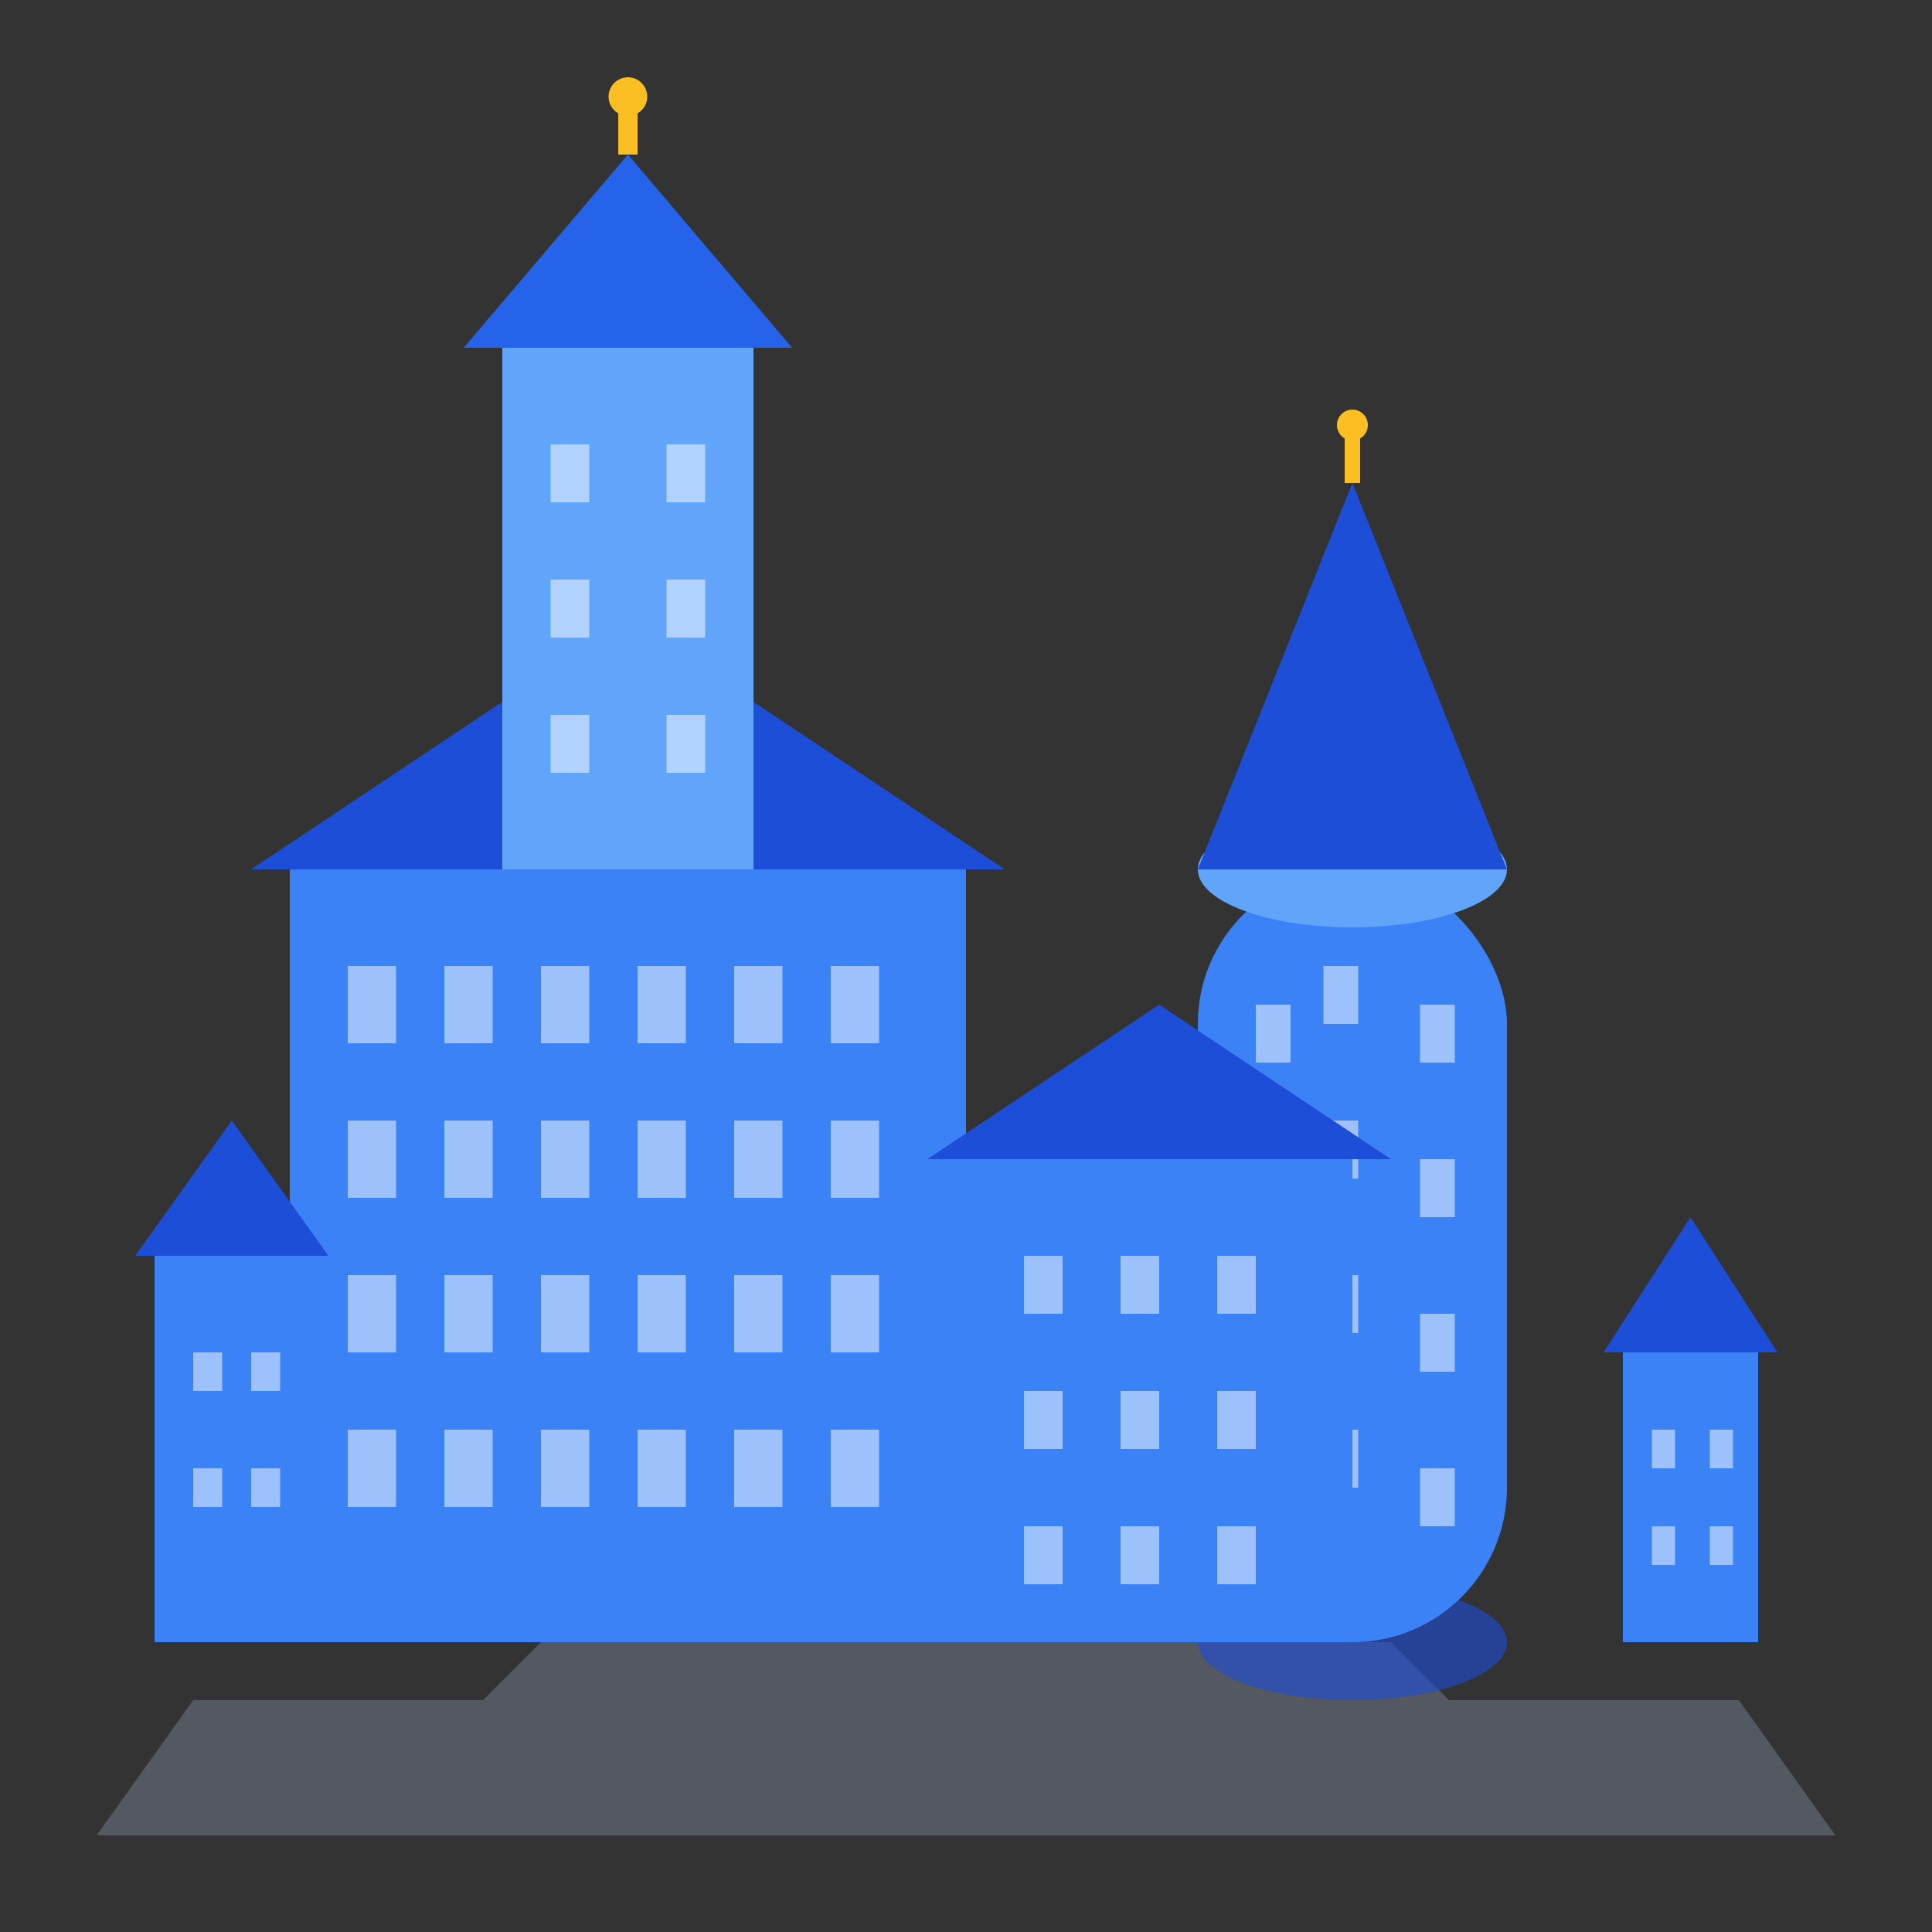 <svg width="32" height="32" viewBox="0 0 100 100" fill="none" xmlns="http://www.w3.org/2000/svg">
  <rect x="0" y="0" width="100" height="100" fill="#333333" stroke="none"/>
  <!-- Mountain/cliff base -->
  <path d="M 5 95 L 95 95 L 90 88 L 75 88 L 72 85 L 28 85 L 25 88 L 10 88 Z" fill="#6b7280" opacity="0.6" />

  <!-- Main rectangular palace building (left side) -->
  <rect x="15" y="45" width="35" height="40" fill="#3b82f6" />

  <!-- Roof of main building -->
  <path d="M 13 45 L 32.5 32 L 52 45 Z" fill="#1d4ed8" />

  <!-- Multiple rows of windows on main building -->
  <rect x="18" y="50" width="2.5" height="4" fill="white" opacity="0.5" />
  <rect x="23" y="50" width="2.5" height="4" fill="white" opacity="0.5" />
  <rect x="28" y="50" width="2.5" height="4" fill="white" opacity="0.5" />
  <rect x="33" y="50" width="2.5" height="4" fill="white" opacity="0.5" />
  <rect x="38" y="50" width="2.5" height="4" fill="white" opacity="0.5" />
  <rect x="43" y="50" width="2.5" height="4" fill="white" opacity="0.5" />

  <rect x="18" y="58" width="2.5" height="4" fill="white" opacity="0.5" />
  <rect x="23" y="58" width="2.5" height="4" fill="white" opacity="0.5" />
  <rect x="28" y="58" width="2.5" height="4" fill="white" opacity="0.5" />
  <rect x="33" y="58" width="2.5" height="4" fill="white" opacity="0.5" />
  <rect x="38" y="58" width="2.5" height="4" fill="white" opacity="0.5" />
  <rect x="43" y="58" width="2.5" height="4" fill="white" opacity="0.5" />

  <rect x="18" y="66" width="2.5" height="4" fill="white" opacity="0.5" />
  <rect x="23" y="66" width="2.5" height="4" fill="white" opacity="0.5" />
  <rect x="28" y="66" width="2.5" height="4" fill="white" opacity="0.5" />
  <rect x="33" y="66" width="2.5" height="4" fill="white" opacity="0.5" />
  <rect x="38" y="66" width="2.5" height="4" fill="white" opacity="0.5" />
  <rect x="43" y="66" width="2.5" height="4" fill="white" opacity="0.5" />

  <rect x="18" y="74" width="2.5" height="4" fill="white" opacity="0.5" />
  <rect x="23" y="74" width="2.5" height="4" fill="white" opacity="0.5" />
  <rect x="28" y="74" width="2.5" height="4" fill="white" opacity="0.5" />
  <rect x="33" y="74" width="2.5" height="4" fill="white" opacity="0.5" />
  <rect x="38" y="74" width="2.5" height="4" fill="white" opacity="0.5" />
  <rect x="43" y="74" width="2.5" height="4" fill="white" opacity="0.5" />

  <!-- Tall square tower with pointed roof (iconic central feature) -->
  <rect x="26" y="18" width="13" height="27" fill="#60a5fa" />
  <path d="M 24 18 L 32.5 8 L 41 18 Z" fill="#2563eb" />
  <line x1="32.5" y1="8" x2="32.5" y2="5" stroke="#fbbf24" stroke-width="1" />
  <circle cx="32.5" cy="5" r="1" fill="#fbbf24" />

  <!-- Windows on tall tower -->
  <rect x="28.5" y="23" width="2" height="3" fill="white" opacity="0.5" />
  <rect x="34.5" y="23" width="2" height="3" fill="white" opacity="0.5" />
  <rect x="28.5" y="30" width="2" height="3" fill="white" opacity="0.5" />
  <rect x="34.5" y="30" width="2" height="3" fill="white" opacity="0.5" />
  <rect x="28.5" y="37" width="2" height="3" fill="white" opacity="0.5" />
  <rect x="34.5" y="37" width="2" height="3" fill="white" opacity="0.5" />

  <!-- Round tower on right (most distinctive feature - cylindrical with conical roof) -->
  <ellipse cx="70" cy="85" rx="8" ry="3" fill="#1d4ed8" opacity="0.6" />
  <rect x="62" y="45" width="16" height="40" fill="#3b82f6" rx="8" />
  <ellipse cx="70" cy="45" rx="8" ry="3" fill="#60a5fa" />

  <!-- Conical roof on round tower -->
  <path d="M 62 45 L 70 25 L 78 45 Z" fill="#1d4ed8" />
  <line x1="70" y1="25" x2="70" y2="22" stroke="#fbbf24" stroke-width="0.8" />
  <circle cx="70" cy="22" r="0.8" fill="#fbbf24" />

  <!-- Windows on round tower in circular pattern -->
  <rect x="68.5" y="50" width="1.8" height="3" fill="white" opacity="0.5" />
  <rect x="65" y="52" width="1.8" height="3" fill="white" opacity="0.5" />
  <rect x="73.5" y="52" width="1.8" height="3" fill="white" opacity="0.5" />

  <rect x="68.5" y="58" width="1.8" height="3" fill="white" opacity="0.5" />
  <rect x="65" y="60" width="1.8" height="3" fill="white" opacity="0.5" />
  <rect x="73.5" y="60" width="1.8" height="3" fill="white" opacity="0.5" />

  <rect x="68.5" y="66" width="1.8" height="3" fill="white" opacity="0.5" />
  <rect x="65" y="68" width="1.8" height="3" fill="white" opacity="0.5" />
  <rect x="73.5" y="68" width="1.8" height="3" fill="white" opacity="0.5" />

  <rect x="68.5" y="74" width="1.8" height="3" fill="white" opacity="0.5" />
  <rect x="65" y="76" width="1.8" height="3" fill="white" opacity="0.5" />
  <rect x="73.5" y="76" width="1.8" height="3" fill="white" opacity="0.5" />

  <!-- Secondary building section (right side, lower) -->
  <rect x="50" y="60" width="20" height="25" fill="#3b82f6" />
  <path d="M 48 60 L 60 52 L 72 60 Z" fill="#1d4ed8" />

  <!-- Windows on secondary section -->
  <rect x="53" y="65" width="2" height="3" fill="white" opacity="0.5" />
  <rect x="58" y="65" width="2" height="3" fill="white" opacity="0.5" />
  <rect x="63" y="65" width="2" height="3" fill="white" opacity="0.5" />
  <rect x="53" y="72" width="2" height="3" fill="white" opacity="0.5" />
  <rect x="58" y="72" width="2" height="3" fill="white" opacity="0.5" />
  <rect x="63" y="72" width="2" height="3" fill="white" opacity="0.5" />
  <rect x="53" y="79" width="2" height="3" fill="white" opacity="0.5" />
  <rect x="58" y="79" width="2" height="3" fill="white" opacity="0.5" />
  <rect x="63" y="79" width="2" height="3" fill="white" opacity="0.5" />

  <!-- Small turret on left -->
  <rect x="8" y="65" width="8" height="20" fill="#3b82f6" />
  <path d="M 7 65 L 12 58 L 17 65 Z" fill="#1d4ed8" />
  <rect x="10" y="70" width="1.5" height="2" fill="white" opacity="0.5" />
  <rect x="13" y="70" width="1.5" height="2" fill="white" opacity="0.5" />
  <rect x="10" y="76" width="1.5" height="2" fill="white" opacity="0.5" />
  <rect x="13" y="76" width="1.5" height="2" fill="white" opacity="0.5" />

  <!-- Small decorative turret on far right -->
  <rect x="84" y="70" width="7" height="15" fill="#3b82f6" />
  <path d="M 83 70 L 87.5 63 L 92 70 Z" fill="#1d4ed8" />
  <rect x="85.5" y="74" width="1.2" height="2" fill="white" opacity="0.5" />
  <rect x="88.5" y="74" width="1.2" height="2" fill="white" opacity="0.5" />
  <rect x="85.5" y="79" width="1.2" height="2" fill="white" opacity="0.5" />
  <rect x="88.5" y="79" width="1.2" height="2" fill="white" opacity="0.5" />
</svg>
